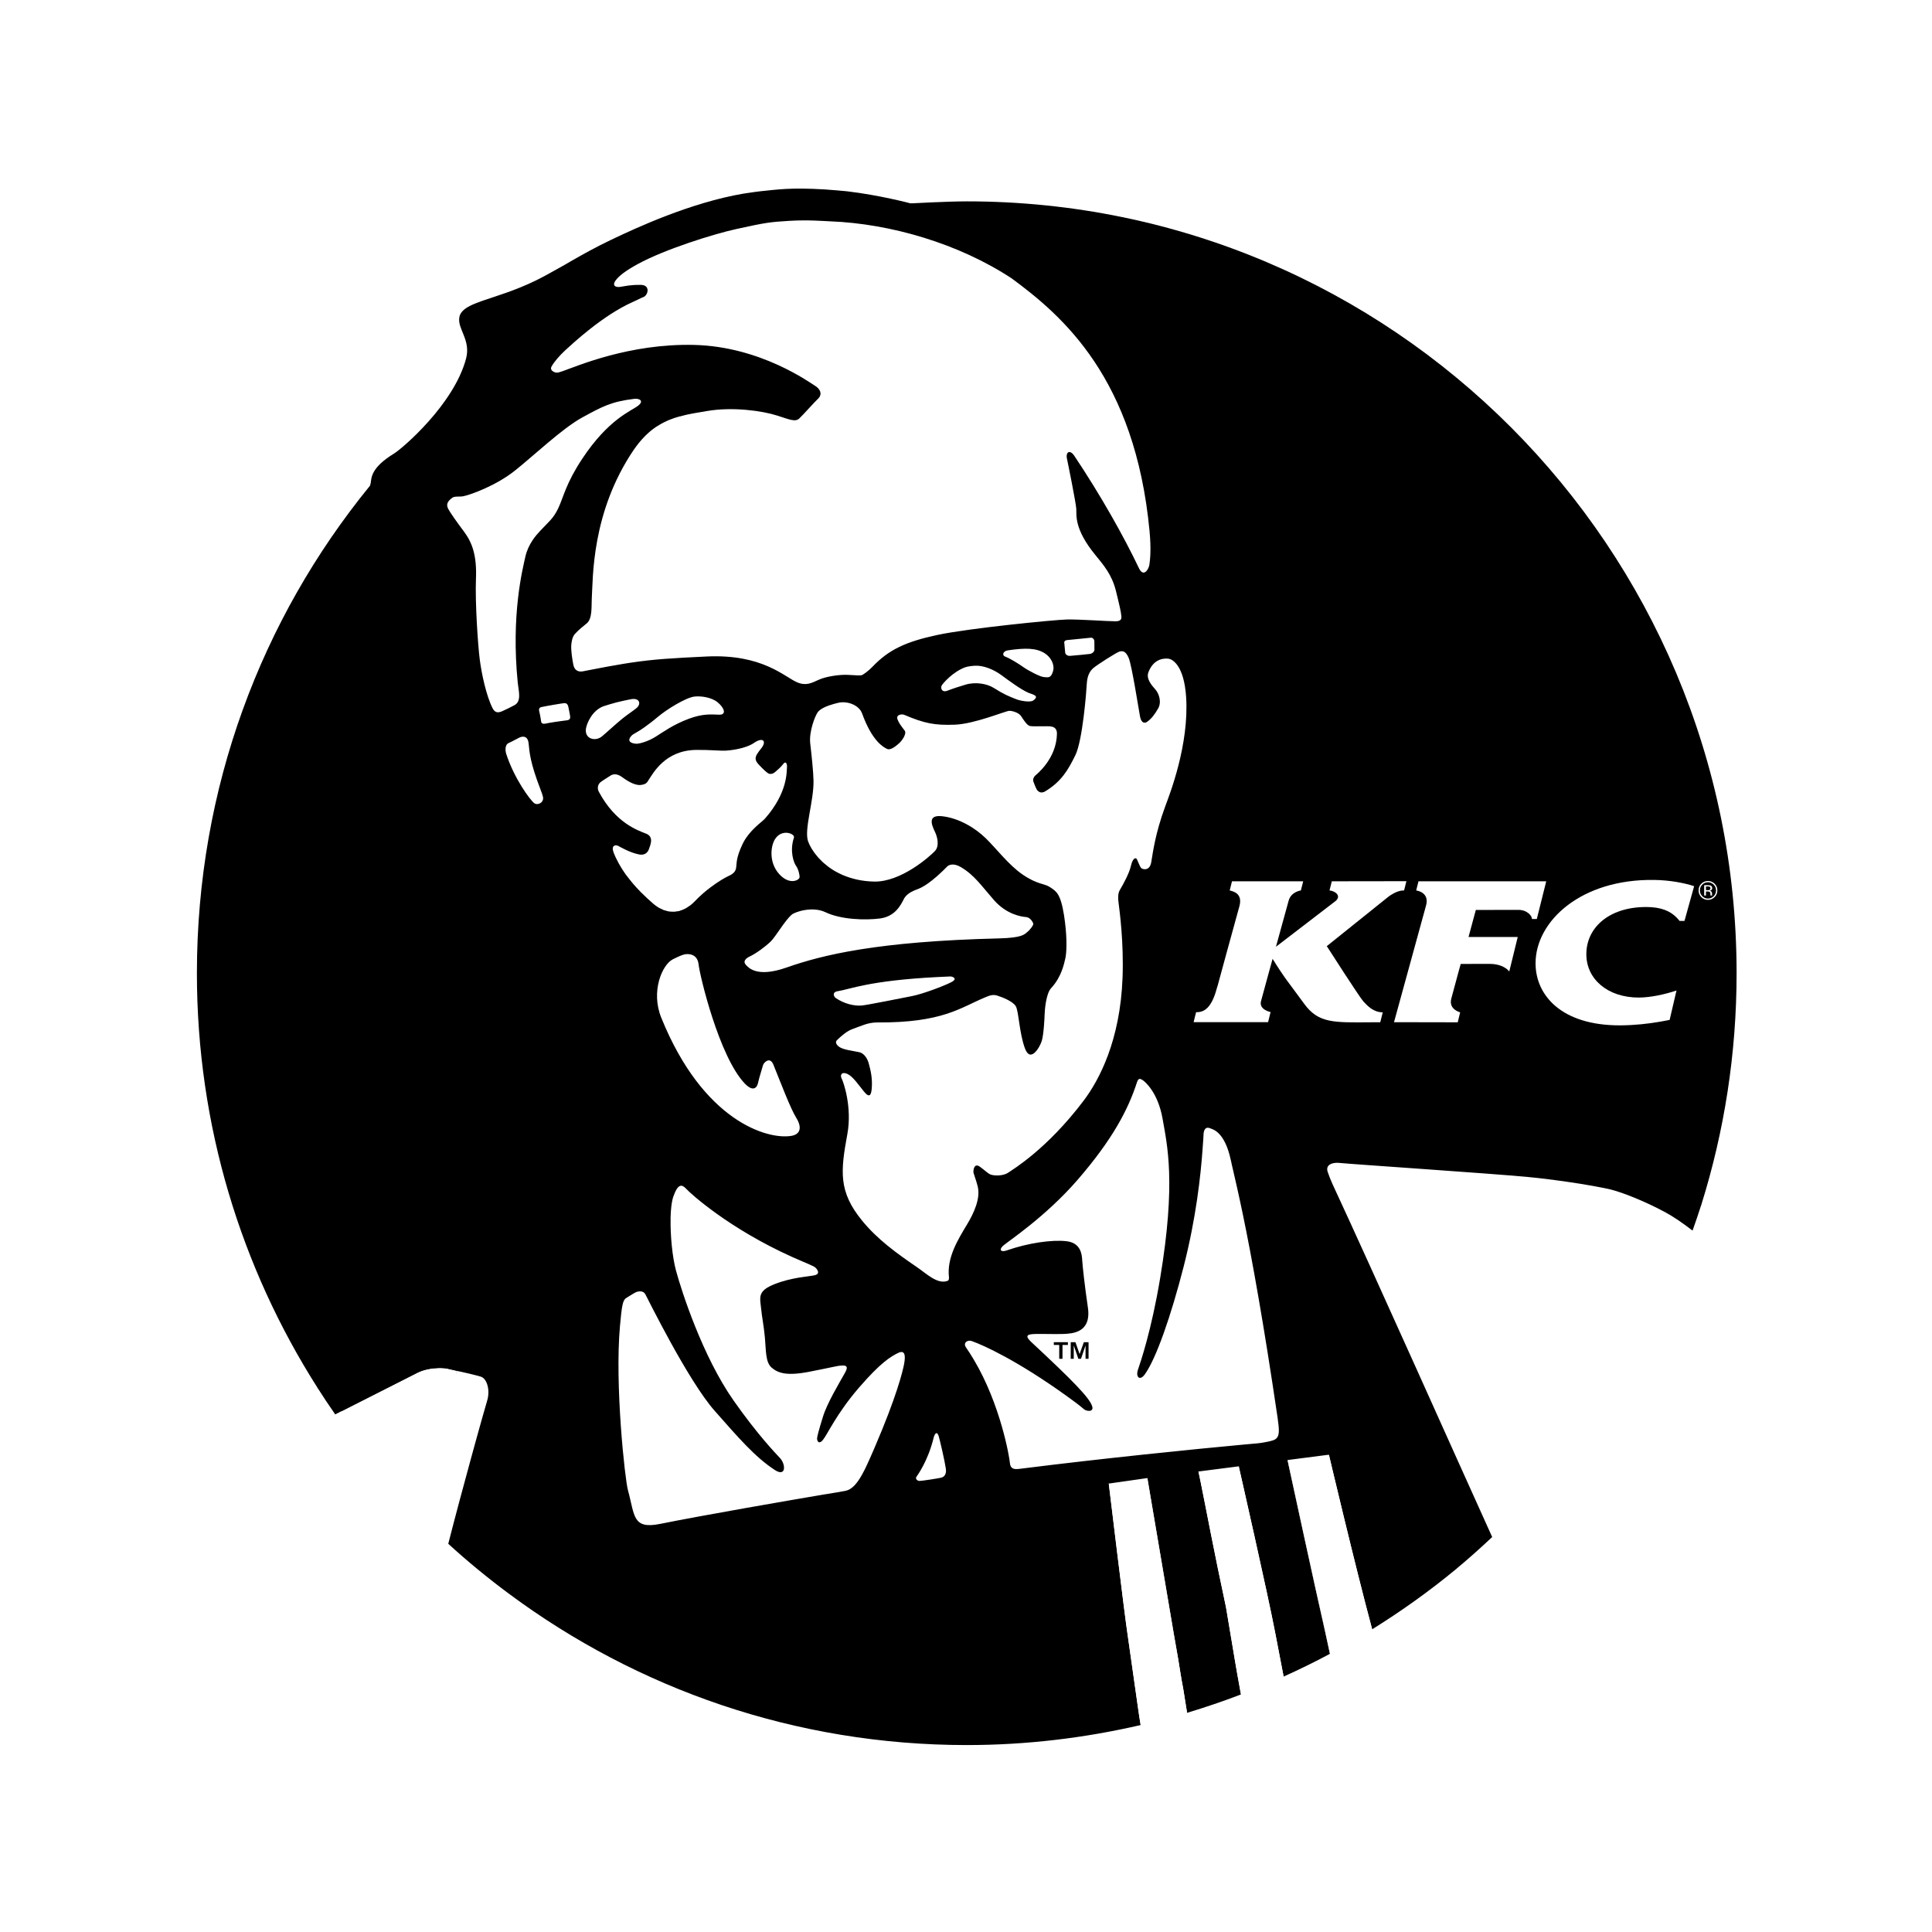 <?xml version="1.0" encoding="UTF-8"?>
<svg xmlns="http://www.w3.org/2000/svg" width="300" height="300" viewBox="0 0 300 300" fill="none">
  <rect width="300" height="300" fill="white"></rect>
  <path fill-rule="evenodd" clip-rule="evenodd" d="M150.12 31.267C147.246 31.267 141.64 31.568 141.411 31.582C142.498 31.872 57.553 75.566 57.553 75.108C57.527 75.256 57.487 75.379 57.41 75.475C40.57 96.128 30.575 122.365 30.575 151.122C30.575 174.823 37.462 196.899 49.305 215.499C49.385 215.456 79.459 244.661 79.09 247.52C98.954 262.252 123.514 270.972 150.116 270.972C159.407 270.972 168.433 269.872 177.12 267.866C176.961 266.921 176.818 265.976 176.689 265.044L175.119 253.995C174.646 250.973 172.177 230.429 172.177 230.429L172.169 230.369L174.796 229.357C174.796 229.357 178.251 229.5 178.165 229.511C178.165 229.511 181.668 250.172 182.277 253.756L182.936 257.55C183.191 259.078 183.405 260.593 183.72 262.163C183.94 263.468 184.136 264.719 184.329 265.966C187.162 265.112 189.954 264.165 192.693 263.115C192.276 260.767 191.823 258.347 191.785 257.989L190.374 249.584C188.509 240.912 187.321 234.48 186.45 230.201C186.325 229.586 186.094 228.494 186.094 228.494L188.792 227.412L192.351 227.69C192.351 227.69 196.891 247.611 198.025 253.634L199.32 260.34C201.755 259.236 204.166 258.069 206.507 256.806L205.759 253.365C205.679 253.032 205.592 252.632 205.49 252.186C203.965 245.457 199.917 226.712 199.917 226.712L203.164 225.433L206.335 225.881H206.351C206.351 225.881 210.425 243.162 213.069 252.997C217.609 250.172 221.96 247.069 226.061 243.678C226.061 243.678 263.916 186.863 264.187 187.051C267.736 175.709 269.658 163.64 269.658 151.121C269.657 84.929 216.137 31.267 150.12 31.267Z" fill="black"></path>
  <path fill-rule="evenodd" clip-rule="evenodd" d="M180.069 90.934C180.069 90.934 165.138 62.706 159.047 58.468C152.964 54.231 142.937 51.586 135.986 52.467C127.185 53.581 107.056 64.261 105.718 64.613C105.728 64.716 98.219 74.004 96.258 83.568C95.822 85.694 88.095 119.58 88.095 119.58L102.789 162.14L155.153 187.188L174.354 166.232C174.354 166.232 176.803 145.498 181.973 129.948C187.143 114.397 185.51 105.94 185.51 105.94L180.069 90.934Z" fill="white"></path>
  <path fill-rule="evenodd" clip-rule="evenodd" d="M115.935 118.359C115.104 118.834 114.49 118.945 114.106 119.15C113.721 119.36 113.115 119.812 113.265 120.62C113.424 121.432 113.646 121.695 113.723 122.321C113.797 122.941 113.499 124.064 112.781 125.339C112.074 126.618 110.943 127.541 110.3 127.915C109.668 128.294 109.281 128.396 108.921 128.586C108.84 128.624 108.766 128.819 108.693 129.212C108.69 129.215 108.69 129.215 108.686 129.219C108.731 129.183 108.782 129.15 108.852 129.123C108.99 129.064 109.274 129.057 109.53 129.009C109.777 128.963 109.959 128.905 110.05 128.893C110.146 128.881 110.719 128.8 110.815 128.779C110.912 128.76 112.648 128.396 113.724 127.899C114.794 127.4 116.673 126.492 117.75 125.187C118.541 124.232 119.494 122.493 119.587 120.766C119.609 120.41 119.605 120.188 119.605 120.188L119.609 120.184C119.621 120.184 119.632 120.18 119.643 120.18C119.465 120.173 119.31 120.114 119.184 120.01C118.895 119.784 118.663 119.617 117.779 118.671C117.211 118.061 117.25 117.613 117.557 117.101C117.55 117.113 117.537 117.124 117.529 117.136C117.267 117.381 116.756 117.885 115.935 118.359Z" fill="white"></path>
  <path fill-rule="evenodd" clip-rule="evenodd" d="M159.836 112.718C159.836 112.718 159.351 112.759 159.185 112.833C159.053 112.888 158.803 112.981 158.632 113.21C158.462 113.444 158.423 113.851 158.78 114.289C159.143 114.725 159.643 115.541 159.601 116.239C159.575 116.546 159.62 117.549 159.295 118.272C158.932 119.091 158.512 119.899 158.224 120.263C158.058 120.477 157.289 121.33 157.176 121.934C157.146 122.061 157.176 122.202 157.236 122.335C157.236 122.335 157.244 122.327 157.244 122.338C157.24 122.342 157.245 122.349 157.24 122.357C157.256 122.309 157.275 122.263 157.312 122.22C157.504 122.004 157.895 121.785 158.576 121.575C159.479 121.289 160.12 120.947 160.619 120.566C160.559 120.636 160.543 120.718 160.505 120.799C160.557 120.674 160.615 120.55 160.727 120.452C160.996 120.22 164.538 117.836 164.629 113.987C164.663 112.542 162.793 112.351 162.014 112.325C161.436 112.3 160.345 112.832 159.884 112.72C159.876 112.717 159.862 112.705 159.846 112.701C159.853 112.701 159.853 112.705 159.853 112.705C159.854 112.714 159.84 112.714 159.836 112.718Z" fill="white"></path>
  <path fill-rule="evenodd" clip-rule="evenodd" d="M122.108 139.291C122.108 139.291 136.19 143.657 142.925 135.813C149.659 127.97 161.292 139.974 162.04 143.52C162.789 147.067 144.557 156.888 139.047 157.093C133.537 157.297 111.7 154.365 111.7 152.114C111.7 149.863 122.108 139.291 122.108 139.291Z" fill="white"></path>
  <path fill-rule="evenodd" clip-rule="evenodd" d="M179.899 83.193C177.659 59.383 166.732 47.449 158.878 41.656C150.624 36.204 130.989 31.401 121.735 31.835C110.817 32.346 85.602 44.287 84.627 45.169C83.697 46.02 66.787 74.369 68.878 79.434C70.97 84.499 73.933 108.418 74.899 110.339C75.192 110.914 80.016 126.498 83.198 125.924C86.406 125.346 89.396 111.133 89.253 110.032C88.845 106.895 83.165 92.758 83.606 90.764C84.053 88.776 99.221 64.966 100.307 64.13C101.072 63.545 127.091 60.301 127.242 60.553C127.239 60.546 127.239 60.538 127.228 60.53L127.225 60.526C129.044 58.937 133.262 54.747 137.031 54.898C140.797 55.053 151.563 56.402 157.646 60.644C163.737 64.881 165.618 69.029 166.135 70.19L166.119 70.195C166.323 70.226 174.796 89.536 177.279 89.605C178.935 89.65 180.171 86.055 179.899 83.193Z" fill="white"></path>
  <path fill-rule="evenodd" clip-rule="evenodd" d="M169.358 99.025C168.454 99.13 165.983 99.356 165.711 99.391C165.226 99.454 165.238 99.729 165.268 99.935C165.293 100.148 165.37 100.963 165.4 101.314C165.43 101.663 165.793 101.867 166.165 101.837C166.54 101.811 168.903 101.596 169.256 101.542C169.6 101.485 169.941 101.193 169.937 100.914C169.929 100.633 169.933 99.891 169.929 99.592C169.921 99.29 169.698 98.986 169.358 99.025Z" fill="white"></path>
  <path fill-rule="evenodd" clip-rule="evenodd" d="M71.04 212.887C71.51 212.989 72.01 213.103 72.493 213.216C71.413 212.965 70.239 212.708 69.565 212.541C69.232 212.457 68.708 212.409 68.101 212.421C67.089 212.443 65.839 212.642 64.83 213.15C63.554 213.786 55.448 217.907 52.051 219.627C55.94 225.214 60.279 230.454 65.037 235.294C65.334 234.065 70.647 228.475 71.395 225.199C72.419 220.709 69.871 214.783 71.04 212.887Z" fill="white"></path>
  <path fill-rule="evenodd" clip-rule="evenodd" d="M206.339 225.885L199.934 226.714C199.934 226.714 204.542 248.045 205.775 253.366L206.519 256.807C208.747 255.604 210.926 254.333 213.067 252.998C210.419 243.163 206.345 225.885 206.345 225.885H206.339Z" fill="white"></path>
  <path fill-rule="evenodd" clip-rule="evenodd" d="M243.459 140.537C240.223 142.987 238.432 146.297 238.441 149.61C238.457 154.519 242.418 159.248 251.595 159.217C253.872 159.202 255.881 158.971 257.708 158.66C258.241 158.573 258.763 158.477 259.259 158.374L260.326 153.804C258.548 154.4 256.3 154.893 254.499 154.901C249.612 154.916 246.335 152.011 246.328 148.201C246.32 146.17 247.152 144.387 248.658 143.082C250.27 141.684 252.646 140.839 255.619 140.839C257.972 140.839 259.348 141.491 260.287 142.423C260.476 142.605 260.65 142.797 260.801 142.997H261.567L263.065 137.604C261.521 137.093 259.233 136.663 256.819 136.636C251.199 136.561 246.632 138.132 243.459 140.537Z" fill="white"></path>
  <path fill-rule="evenodd" clip-rule="evenodd" d="M235.805 141.287C236.465 141.287 237.013 141.527 237.38 141.843C237.694 142.11 237.883 142.429 237.883 142.704H238.636L240.097 136.847H220.264L219.974 137.993L219.906 138.271C219.906 138.271 222.077 138.516 221.412 140.691L216.461 158.725L224.881 158.741H226.358L226.733 157.193C226.733 157.193 224.881 156.745 225.365 155.03C225.388 154.923 226.085 152.359 226.502 150.819C226.688 150.155 226.82 149.677 226.82 149.677L231.352 149.674C232.094 149.674 232.662 149.81 233.101 149.981C234.009 150.329 234.357 150.858 234.357 150.858L235.672 145.499H228.032L228.857 142.438L229.167 141.296L235.805 141.287Z" fill="white"></path>
  <path fill-rule="evenodd" clip-rule="evenodd" d="M211.707 155.506C211.12 154.876 206.024 146.918 206.024 146.918L215.036 139.687L215.334 139.446C215.738 139.108 216.117 138.869 216.45 138.696C217.407 138.202 218.024 138.272 218.024 138.272L218.386 136.831L206.803 136.848L206.515 137.99L206.446 138.272C207.233 138.327 208.332 139.033 207.434 139.873C207.317 139.974 198.125 147.016 198.125 147.016L198.197 146.767L200.108 139.826C200.512 138.439 201.997 138.272 201.997 138.272L202.361 136.844L191.303 136.847L191.019 137.989L190.946 138.272C191.475 138.408 192.985 138.702 192.462 140.692C188.771 154.064 189.193 152.74 188.943 153.469C188.117 156.639 186.878 157.075 186.133 157.156C185.97 157.171 185.83 157.171 185.728 157.177L185.576 157.776L185.342 158.724H195.435H196.908L197.294 157.154C197.294 157.154 195.459 156.79 195.808 155.462C195.986 154.795 196.45 153.103 196.859 151.609C197.255 150.16 197.607 148.889 197.607 148.889C199.613 152.113 200.074 152.512 202.495 155.842C204.723 158.923 207.104 158.779 212.853 158.74C213.321 158.736 213.806 158.732 214.329 158.732L214.711 157.192C213.254 157.201 212.289 156.134 211.707 155.506Z" fill="white"></path>
  <path fill-rule="evenodd" clip-rule="evenodd" d="M266.245 137.225C265.957 136.942 265.617 136.802 265.208 136.802C264.807 136.802 264.467 136.942 264.178 137.225C263.898 137.507 263.754 137.854 263.754 138.258C263.754 138.666 263.898 139.011 264.178 139.299C264.459 139.583 264.807 139.73 265.208 139.73C265.617 139.73 265.957 139.582 266.245 139.299C266.529 139.011 266.672 138.666 266.672 138.258C266.676 137.854 266.529 137.507 266.245 137.225ZM266.102 139.155C265.859 139.403 265.557 139.529 265.209 139.529C264.861 139.529 264.565 139.404 264.324 139.155C264.081 138.911 263.956 138.611 263.956 138.258C263.956 137.913 264.081 137.613 264.324 137.369C264.569 137.121 264.861 136.995 265.209 136.995C265.557 136.995 265.852 137.121 266.102 137.369C266.344 137.613 266.465 137.913 266.465 138.258C266.465 138.61 266.344 138.911 266.102 139.155Z" fill="white"></path>
  <path fill-rule="evenodd" clip-rule="evenodd" d="M265.871 137.912C265.871 137.711 265.784 137.575 265.624 137.505C265.518 137.47 265.382 137.451 265.186 137.451H264.625V139.058H264.902V138.423H265.124C265.278 138.423 265.38 138.442 265.446 138.476C265.541 138.538 265.594 138.66 265.59 138.846V138.97L265.602 139.024V139.043C265.602 139.043 265.602 139.051 265.61 139.059H265.871L265.867 139.036C265.851 139.024 265.851 138.998 265.845 138.954V138.838V138.717C265.845 138.635 265.814 138.546 265.755 138.464C265.702 138.382 265.602 138.327 265.482 138.308C265.58 138.293 265.656 138.271 265.712 138.231C265.814 138.161 265.871 138.057 265.871 137.912ZM265.425 138.194C265.369 138.217 265.281 138.224 265.165 138.224H264.904V137.645H265.143C265.301 137.642 265.418 137.664 265.49 137.704C265.559 137.742 265.596 137.824 265.596 137.942C265.595 138.061 265.538 138.146 265.425 138.194Z" fill="white"></path>
  <path fill-rule="evenodd" clip-rule="evenodd" d="M250 182.33C234.762 177.692 203.47 178.784 203.47 178.784L229.048 239.213C229.048 239.213 231.417 238.022 231.712 238.672C245.589 225.665 256.364 209.401 262.825 191.082C262.315 190.689 265.239 186.968 250 182.33Z" fill="white"></path>
  <path fill-rule="evenodd" clip-rule="evenodd" d="M198.035 253.635C196.893 247.613 192.348 227.691 192.348 227.691C192.348 227.691 198.382 226.101 199.796 222.638C201.211 219.177 198.009 213.844 197.857 211.742C197.204 205.468 194.745 179.771 190.715 174.451C188.368 171.353 177.575 165.24 176.735 165.277C172.857 165.448 165.102 182.38 158.622 183.914C154.303 184.938 151.253 180.725 151.951 181.043C151.939 181.034 151.924 181.027 151.917 181.02C151.917 181.02 151.924 180.535 151.202 178.259C150.479 175.975 148.966 173.578 148.686 173.036C148.414 172.493 147.593 171.31 147.564 171.174C147.542 171.041 147.243 170.279 147.031 168.891C146.629 166.213 146.813 164.419 146.829 164.256C146.837 164.092 146.911 163.607 146.933 163.509C146.951 163.405 146.911 163.231 146.787 163.201C146.658 163.179 146.314 163.094 145.954 163.466C145.203 164.226 145.168 164.37 145.155 164.498C145.128 164.618 145.206 164.848 145.183 165.113C145.102 165.955 144.955 166.599 144.578 167.214C144.204 167.836 143.959 168.049 143.429 167.999C142.889 167.95 142.44 167.521 142.375 166.41C142.305 165.3 142.087 164.92 141.865 164.658C141.644 164.384 141.139 164.259 140.967 164.27C140.797 164.27 140.655 164.422 139.488 164.709C138.33 165.005 136.49 165.104 136.219 165.115C135.942 165.132 134.933 165.234 134.925 165.236C135.137 166.029 130.682 164.811 129.933 165.413C128.402 166.641 127.687 174.613 126.939 178.747C126.939 178.747 126.938 178.754 126.937 178.759L101.837 181.306L93.061 201.768C93.061 201.768 95.715 242.281 95.715 242.895C95.715 243.509 151.225 230.823 151.225 230.823L172.168 230.369C172.168 230.369 172.173 230.384 172.177 230.424C172.324 231.635 174.646 250.971 175.119 253.998L176.688 265.039C176.817 265.977 176.961 266.926 177.119 267.861C179.549 267.299 181.955 266.675 184.327 265.962C184.134 264.717 183.936 263.461 183.718 262.164C183.407 260.59 183.191 259.077 182.938 257.548L182.274 253.754C181.668 250.174 178.158 229.517 178.158 229.517L181.837 227.188L186.095 228.493C186.208 229.017 186.322 229.585 186.451 230.2C187.324 234.485 188.516 240.911 190.375 249.575L191.786 257.988C191.825 258.344 192.279 260.765 192.698 263.116C194.937 262.254 197.143 261.325 199.319 260.339L198.035 253.635Z" fill="white"></path>
  <path fill-rule="evenodd" clip-rule="evenodd" d="M156.428 100.142C151.802 100.824 145.067 104.609 145.373 107.371C145.562 109.084 155.21 109.345 159.557 109.656C163.904 109.968 164.622 105.778 164.388 103.501C164.155 101.224 161.297 99.425 156.428 100.142Z" fill="white"></path>
  <path fill-rule="evenodd" clip-rule="evenodd" d="M187.997 174.503C185.701 174.263 186.768 177.995 186.741 178.374V178.381C187.903 182.774 188.867 187.156 189.613 191.122C189.622 191.513 189.651 191.856 189.699 192.134C190.028 193.863 190.709 199.45 192.019 212.07C192.321 216.272 192.586 220.657 192.761 224.344C192.88 224.336 200.612 224.785 200.612 224.785C200.612 224.785 200.306 213.941 197.908 200.334C195.509 186.728 191.913 174.912 187.997 174.503Z" fill="white"></path>
  <path fill-rule="evenodd" clip-rule="evenodd" d="M167.148 140.332C167.496 138.413 167.098 137.464 166.471 136.342C165.854 135.223 164.663 134.177 163.122 133.162C161.632 132.168 158.265 129.189 157.938 128.907C157.62 128.632 156.048 127.142 155.684 126.846C155.305 126.554 154.571 125.941 152.96 125.122C149.055 123.148 145.916 124.625 145.794 124.693C145.675 124.76 145.095 125.23 144.54 125.759C143.993 126.279 144.404 127.284 144.614 127.65C144.614 127.65 165.335 142.879 165.377 143.235L165.392 143.246C165.392 143.246 166.86 141.9 167.148 140.332Z" fill="white"></path>
  <path fill-rule="evenodd" clip-rule="evenodd" d="M158.575 121.576C157.894 121.786 157.503 122.004 157.312 122.221C157.274 122.264 157.259 122.312 157.244 122.357C157.228 122.393 157.228 122.431 157.228 122.467V122.551C157.235 122.587 157.25 122.617 157.258 122.65C157.276 122.687 157.295 122.727 157.318 122.765C157.334 122.79 157.348 122.817 157.37 122.843C157.4 122.89 157.442 122.935 157.484 122.983C157.502 123.006 157.522 123.024 157.544 123.046C157.597 123.098 157.654 123.154 157.719 123.209C157.734 123.224 157.749 123.239 157.768 123.25C157.841 123.313 157.917 123.372 157.991 123.435C158.006 123.442 158.013 123.45 158.029 123.462C158.12 123.528 158.211 123.588 158.302 123.651C158.305 123.655 158.309 123.655 158.313 123.658C158.415 123.724 158.513 123.787 158.608 123.849C158.71 123.91 158.854 123.942 159.028 123.946C159.194 123.953 159.399 123.931 159.619 123.891C160.346 123.747 161.276 123.38 162.063 123.002C162.063 123.002 162.054 123.002 162.047 123.006C162.001 123.021 160.561 120.637 160.617 120.567C160.119 120.948 159.483 121.289 158.575 121.576Z" fill="white"></path>
  <path fill-rule="evenodd" clip-rule="evenodd" d="M130.752 135.823C130.809 135.846 130.859 135.879 130.918 135.902C130.911 135.895 130.906 135.891 130.902 135.883C130.607 135.576 130.584 135.508 130.481 135.09C130.37 134.656 130.086 134.123 129.967 133.822C129.839 133.518 129.269 132.488 129.05 131.821C128.831 131.153 128.732 130.746 128.688 130.076C128.518 129.571 128.389 128.566 128.467 127.658C128.533 126.854 128.711 125.928 129.219 123.326C129.564 121.617 129.024 119.649 129.005 117.826C128.989 116.421 128.85 112.967 128.889 109.491V109.48C128.649 109.562 97.789 102.924 98.006 102.891C98.006 102.891 98.019 102.887 98.025 102.887C98.269 100.325 98.121 96.879 97.983 94.265C98.782 86.415 99.986 77.329 102.752 71.272C104.89 66.614 104.605 68.148 105.661 65.953C105.72 65.835 105.797 65.697 105.81 65.534C105.821 65.424 105.731 64.808 105.713 64.612V64.605C105.65 64.624 98.129 62.512 88.772 84.045C84.855 93.066 90.067 115.625 90.067 115.625L98.214 118.336L103.52 115.446L116.071 112.863L121.198 115.37C121.198 115.37 119.619 120.184 119.606 120.184L119.602 120.187C119.602 120.187 119.606 120.413 119.58 120.765C119.492 122.495 118.538 124.234 117.743 125.19C116.672 126.491 114.793 127.4 113.724 127.902C112.646 128.395 110.912 128.763 110.81 128.78C110.717 128.802 110.14 128.88 110.046 128.895C109.953 128.903 109.775 128.961 109.528 129.011C109.271 129.055 108.989 129.062 108.849 129.121C108.778 129.147 108.725 129.182 108.682 129.222C108.605 129.285 108.563 129.358 108.543 129.44C108.538 129.448 108.535 129.463 108.535 129.475C108.519 129.552 108.519 129.63 108.531 129.701C108.583 129.957 108.859 130.314 108.892 130.376C109.008 130.598 109.673 131.231 110.763 130.986C112.196 130.664 113.123 130.376 114.08 130.066C115.045 129.751 116.324 129.196 116.519 129.025C116.717 128.86 117.248 128.454 117.333 128.407L117.336 128.403C117.446 128.303 117.551 128.208 117.654 128.118C117.698 128.081 117.743 128.033 117.787 127.999C117.798 127.99 117.805 127.983 117.817 127.974C117.986 130.001 115.561 136.088 115.561 136.088C115.561 136.088 109.91 138.104 110.268 137.837L110.262 137.84C109.802 138.066 109.126 138.311 108.442 137.774C108.442 137.774 107.777 136.995 106.962 135.961C106.474 135.343 105.935 134.638 105.448 133.949C105.103 133.464 104.858 133.068 104.676 132.741C104.325 132.14 104.184 131.755 104.122 131.514C104.115 131.495 104.107 131.474 104.107 131.459C103.955 131.059 103.828 130.411 103.828 130.411C102.809 130.284 101.736 130.051 100.746 129.688C100.753 129.692 100.753 129.701 100.761 129.709C100.844 129.782 93.763 131.331 93.763 131.331L101.09 161.256C101.09 161.256 114.763 182.809 123.334 178.649C124.612 178.028 126.836 173.66 125.92 172.169C124.978 170.641 110.477 146.524 110.477 146.524C110.477 146.524 130.556 135.736 130.752 135.823Z" fill="white"></path>
  <path fill-rule="evenodd" clip-rule="evenodd" d="M158.545 217.162C161.223 218.945 162.155 219.362 165.083 220.59C166.014 221.03 168.472 220.529 169.524 218.951C169.505 218.959 169.486 218.981 169.471 218.994C169.463 218.997 169.463 218.997 169.456 218.997C169.387 219.039 154.876 207.622 152.984 206.947C152.311 206.708 148.605 208.071 149.081 208.758C149.508 209.376 151.3 211.248 151.342 211.32C153.872 213.292 157.054 215.924 158.545 217.162Z" fill="white"></path>
  <path fill-rule="evenodd" clip-rule="evenodd" d="M127.688 196.106L103.419 182.175C103.419 182.175 104.127 189.077 104.123 189.185C104.127 189.189 104.127 189.189 104.13 189.194C105.901 190.782 108.674 192.684 109.112 192.983C109.274 193.09 110.402 193.837 110.643 194.107C110.941 194.432 113.935 196.567 114.163 196.727C114.382 196.876 117.616 198.665 119.575 199.711C119.645 199.672 118.212 200.849 118.234 200.812C117.545 200.857 117.045 201.175 116.285 201.418C112.883 203.334 114.902 207.32 115.223 210.097C115.874 212.437 116.696 216.5 119.722 216.879C122.025 217.156 127.299 215.711 130.087 215.138C130.482 214.437 134.523 214.186 134.474 214.243C135.187 214.029 136.144 213.692 136.434 213.746C136.608 213.776 135.802 214.634 135.335 215.51C134.865 216.393 131.964 224.981 129.263 229.555C128.357 231.429 128.786 230.655 128.234 232.017V232.021L133.708 233.277L142.551 210.769L127.688 196.106Z" fill="white"></path>
  <path fill-rule="evenodd" clip-rule="evenodd" d="M100.158 213.603C101.1 215.356 103.814 219.031 103.947 219.24C104.079 219.445 104.664 220.076 105.353 220.848C106.043 221.618 106.635 222.29 106.802 222.487C106.968 222.677 108.262 224.023 108.596 224.332C108.929 224.639 109.315 225.265 109.595 225.526C110.553 226.388 114.079 229.46 114.419 229.714C114.759 229.974 116.441 231.104 116.744 231.146C119.772 231.531 121.259 229.868 121.566 229.375C121.876 228.894 121.935 228.686 121.744 227.964C121.74 228.016 110.052 219.211 102.297 202.279C101.997 201.623 99.307 198.358 96.838 200.335C94.81 201.959 96.276 205.85 96.276 205.85V205.872C97.046 207.466 99.352 212.109 100.158 213.603Z" fill="white"></path>
  <path fill-rule="evenodd" clip-rule="evenodd" d="M77.21 215.272C77.993 212.339 71.507 212.993 71.039 212.886C69.017 216.168 66.871 227.312 65.778 232.531C65.588 233.119 65.334 234.063 65.034 235.284C66.523 236.802 68.045 238.285 69.609 239.719C70.738 235.315 77.003 216.052 77.21 215.272Z" fill="white"></path>
  <path fill-rule="evenodd" clip-rule="evenodd" d="M250.862 181.029C247.245 180.226 238.68 178.502 227.135 177.439C215.595 176.386 206.149 175.482 204.851 175.341C203.663 175.223 203.233 174.131 202.154 173.587C198.242 171.62 190.849 169.795 186.216 168.16C185.07 167.762 184.317 166.745 182.735 164.811C181.773 163.632 181.122 163.1 180.3 162.352C179.807 161.9 178.733 160.99 178.446 160.77C178.166 160.543 177.969 159.89 178.211 158.623C178.454 157.351 179.211 152.392 179.149 146.617C179.133 145.066 179.814 144.074 180.538 143.711C180.927 143.514 183.462 142.383 183.291 139.886C183.113 137.357 182.334 133.831 184.362 128.867C186.326 124.057 188.777 115.473 189.074 109.81C189.388 103.795 187.881 99.914 185.514 97.813C184.59 97.001 183.5 95.775 184.39 93.156C185.34 90.338 187.064 82.642 185.37 77.551C184.99 76.421 184.56 76.413 184.301 76.276C184.042 76.144 182.811 75.199 182.349 73.122C181.728 70.384 179.731 60.65 172.202 50.756C168.214 45.503 163.954 42.379 162.253 41.12C161.087 40.36 159.041 38.93 156.593 37.625C153.09 35.768 150.309 34.351 144.717 32.536C144.188 32.369 142.99 32.002 141.408 31.579H141.39C141.39 31.579 136.625 30.3 131.473 29.697C130.593 29.615 129.389 29.504 128.022 29.411C122.718 29.1 120.781 29.426 118.023 29.704C117.728 29.733 117.428 29.778 117.131 29.818C116.581 29.892 116.012 29.977 115.417 30.07C107.221 31.477 98.883 35.331 94.828 37.27C92.538 38.361 90.513 39.495 88.65 40.559C88.598 40.592 88.532 40.629 88.498 40.65C88.018 40.944 87.266 41.363 86.533 41.767C85.387 42.415 84.291 43.022 83.23 43.542C79.948 45.143 77.06 45.962 74.949 46.697C74.566 46.841 74.245 46.962 73.996 47.048C72.474 47.642 71.504 48.256 71.327 49.268C71.002 51.085 73.135 52.771 72.373 55.669C70.498 62.796 62.474 69.637 61.188 70.426C57.461 72.706 57.694 74.293 57.55 75.105C57.55 75.86 57.705 76.698 58.133 77.603C59.375 80.241 61.672 82.502 62.796 84.886C63.923 87.272 64.566 91.453 63.722 96.341C62.918 101.068 62.665 102.116 62.247 102.983C61.83 103.853 60.99 105.543 62.149 107.553C63.312 109.569 65.763 111.625 67.301 112.808C68.119 113.442 68.543 114.016 67.936 115.158C66.937 117.027 67.193 121.433 68.139 123.898C69.567 127.659 71.245 131.243 72.802 133.547C74.36 135.85 77.14 139.768 78.775 141.186C80.404 142.613 80.628 145.085 80.596 146.62C80.562 148.146 80.348 152.474 84.784 155.183C86.97 156.53 87.166 156.191 87.967 156.851C88.769 157.5 89.146 157.838 89.7 159.59C90.255 161.336 92.776 167.457 96.248 171.766C97.261 173.018 97.824 173.905 97.945 174.11C98.067 174.315 98.255 174.542 97.816 175.574C97.38 176.606 95.627 182.481 94.229 188.554C93.973 189.668 93.598 191.132 92.204 191.819C90.808 192.494 87.691 194.221 86.556 194.849C85.414 195.479 84.851 195.821 83.537 197.458C82.953 198.187 82.527 198.614 82.158 199.059C81.946 199.316 81.852 199.48 80.742 200.06C79.78 200.561 65.509 205.596 50.376 214.877C50.002 215.104 49.651 215.305 49.304 215.499C50.195 216.894 51.105 218.277 52.051 219.626C55.448 217.904 63.553 213.785 64.828 213.148C65.834 212.64 67.085 212.443 68.096 212.418C68.705 212.407 69.228 212.457 69.56 212.539C70.239 212.706 71.408 212.965 72.494 213.214C72.594 213.236 72.695 213.26 72.798 213.283C72.865 213.298 72.931 213.313 73.001 213.332C73.449 213.443 73.864 213.542 74.198 213.632C74.217 213.639 74.233 213.639 74.251 213.648C74.414 213.694 74.562 213.734 74.675 213.769C75.639 214.087 76.152 215.9 75.63 217.55C75.538 217.861 75.238 218.908 74.798 220.456C74.579 221.233 74.328 222.128 74.054 223.122C73.778 224.117 73.477 225.21 73.159 226.371C72.043 230.436 70.733 235.315 69.606 239.719C72.626 242.479 75.795 245.078 79.088 247.52C79.457 244.661 79.845 241.683 80.145 239.517C80.932 233.867 85.434 212.935 86.705 208.175C87.63 204.712 88.111 203.134 89.327 202.589C89.692 202.43 90.106 202.187 90.346 202.069C90.586 201.958 91.112 201.83 90.949 202.747C90.763 203.836 89.826 208.278 88.447 222.691C87.49 232.69 87.467 241.546 87.811 246.872C87.96 249.14 87.998 252.346 91.46 250.956C95.504 249.337 109.29 244.38 116.655 242.105C128.514 238.437 150.74 233.539 172.163 230.369L178.154 229.515C178.154 229.515 181.66 250.175 182.265 253.755L182.93 257.546L182.271 253.755C181.662 250.175 178.159 229.515 178.159 229.515C178.998 229.4 179.843 229.292 180.675 229.185C182.594 228.942 184.394 228.715 186.089 228.494L192.346 227.691C195.274 227.315 197.786 226.993 199.915 226.714C199.915 226.714 203.959 245.458 205.48 252.191C205.586 252.634 205.677 253.034 205.753 253.367L206.501 256.808H206.513L205.768 253.367C204.534 248.042 199.927 226.714 199.927 226.714L206.333 225.887C208.228 225.645 210.642 225.341 211.361 225.307C212.866 225.244 213.523 224.39 212.374 224.044C211.545 223.801 209.628 223.608 208.658 223.585C208.288 223.58 207.615 223.572 207.212 223.566C205.73 223.54 205.306 223.247 204.98 221.055C204.057 214.629 200.487 198.7 197.922 190.302C195.441 182.2 194.828 179.867 194.23 178.083C193.708 176.547 194.72 176.453 195.207 176.475C197.015 176.562 199.519 177.503 200.238 179.054C201.827 182.509 212.7 211.062 217.065 221.707C219.82 228.413 223.028 236.485 226.058 243.676C227.999 242.076 229.872 240.391 231.706 238.67C226.066 226.236 213.509 198.07 206.889 183.816C206.651 183.302 206.329 182.472 206.167 181.984C206.11 181.821 206.087 181.676 206.087 181.548C206.095 180.638 207.294 180.511 207.887 180.57C210.225 180.804 231.456 182.208 237.253 182.763C241.078 183.126 244.895 183.711 247.444 184.167C248.035 184.276 248.555 184.375 248.994 184.462C249.539 184.571 249.948 184.658 250.212 184.731C252.104 185.225 255.44 186.548 258.529 188.209C259.807 188.892 261.26 189.886 262.819 191.085C263.288 189.749 263.756 188.41 264.181 187.057C263.069 186.283 261.82 185.493 260.593 184.833C257.066 182.948 254.089 181.749 250.862 181.029ZM77.98 110.436C77.403 110.685 76.881 110.751 76.482 109.962C75.513 108.043 74.778 104.625 74.497 102.404C74.208 100.185 73.766 93.562 73.905 89.944C74.06 86.323 73.354 84.3 72.064 82.568C70.77 80.839 69.938 79.638 69.62 79.055C69.221 78.328 69.488 77.832 70.251 77.277C70.622 77.016 71.379 77.173 71.964 77.051C73.122 76.817 76.987 75.412 79.867 73.147C82.74 70.883 87.32 66.502 90.428 64.816C93.526 63.13 94.901 62.362 98.527 61.926C99.171 61.85 100.136 62.195 99.047 63.026C97.958 63.856 94.469 65.096 90.399 71.253C87.9 75.019 87.493 77.195 86.702 78.885C85.907 80.574 85.147 81.052 83.889 82.42C83.277 83.072 82.029 84.443 81.58 86.431C81.143 88.421 79.336 95.43 80.398 106.032C80.522 107.266 81.029 108.908 79.875 109.506C79.162 109.877 78.551 110.191 77.98 110.436ZM82.963 124.72C82.348 124.282 79.835 120.872 78.612 117.082C78.477 116.681 78.33 115.663 78.992 115.373C79.535 115.139 80.255 114.72 80.63 114.542C81.01 114.35 81.956 114.102 82.087 115.469C82.219 116.84 82.338 118.456 83.896 122.5C84.179 123.223 84.237 123.448 84.31 123.738C84.512 124.578 83.531 125.126 82.963 124.72ZM88.081 111.841C87.914 111.87 86.19 112.078 85.26 112.253C84.683 112.359 84.089 112.575 84.023 112.018C83.945 111.384 83.76 110.548 83.705 110.322C83.656 110.087 83.768 109.864 84.047 109.798C84.732 109.639 87.379 109.193 87.634 109.18C87.89 109.177 88.149 109.264 88.26 109.795C88.36 110.328 88.487 110.895 88.518 111.126C88.549 111.363 88.615 111.759 88.081 111.841ZM89.021 103.183C88.862 102.376 88.639 100.992 88.711 100.131C88.736 99.788 88.839 98.931 89.25 98.468C89.83 97.808 90.602 97.209 91.102 96.803C92.012 96.055 91.823 94.121 91.889 93.011C92.09 89.788 91.804 79.607 98.394 69.866C98.647 69.496 98.906 69.155 99.161 68.833C99.238 68.736 99.316 68.647 99.394 68.552C99.583 68.328 99.772 68.113 99.967 67.914C100.048 67.825 100.129 67.74 100.215 67.658C100.447 67.428 100.684 67.209 100.92 67.01C100.954 66.983 100.985 66.953 101.016 66.925C101.283 66.709 101.551 66.513 101.817 66.327C101.914 66.264 102.01 66.202 102.106 66.146C102.29 66.024 102.475 65.916 102.66 65.81C102.766 65.753 102.87 65.694 102.978 65.639C103.18 65.535 103.389 65.438 103.594 65.345C103.673 65.312 103.749 65.275 103.827 65.239C104.094 65.127 104.368 65.027 104.64 64.933C104.757 64.893 104.869 64.86 104.985 64.824C105.167 64.766 105.349 64.712 105.531 64.661C105.594 64.645 105.651 64.623 105.714 64.608V64.615C107.055 64.257 108.43 64.055 109.82 63.819C113.742 63.151 118.314 63.775 120.666 64.526C122.536 65.119 123.482 65.574 124.108 64.983C124.736 64.393 126.373 62.532 127.068 61.872C127.163 61.779 127.238 61.677 127.29 61.576C127.311 61.542 127.322 61.507 127.338 61.472C127.363 61.406 127.385 61.336 127.396 61.266C127.4 61.228 127.408 61.188 127.408 61.146C127.408 61.08 127.4 61.014 127.389 60.943C127.382 60.909 127.382 60.87 127.365 60.835C127.34 60.739 127.297 60.645 127.239 60.556C127.087 60.302 126.844 60.075 126.544 59.894C125.781 59.445 118.126 53.812 107.806 53.56C97.722 53.307 89.537 56.885 87.367 57.634C86.927 57.782 86.702 57.859 86.444 57.863C86.189 57.87 85.309 57.569 85.634 56.931C85.992 56.25 86.887 55.202 87.816 54.352C88.792 53.471 93.563 48.968 98.276 46.882C99.148 46.499 99.36 46.34 99.918 46.122C100.632 45.851 101.054 44.239 99.478 44.235C97.862 44.223 97.219 44.405 96.366 44.538C95.511 44.681 95.042 44.298 95.581 43.563C96.114 42.832 97.168 42.02 99.07 40.984C103.2 38.728 110.754 36.349 114.326 35.566C118.983 34.544 119.552 34.478 122.642 34.288C125.533 34.121 127.845 34.325 128.939 34.37C138.198 34.722 148.862 37.795 157.118 43.245C164.967 49.036 176.265 58.683 178.504 82.498C178.772 85.356 178.584 86.975 178.474 87.691C178.376 88.406 177.566 89.721 176.855 88.228C174.513 83.306 170.892 76.866 166.807 70.761C166.564 70.398 166.318 70.224 166.118 70.198C166.034 70.181 165.962 70.195 165.891 70.225C165.873 70.236 165.86 70.255 165.842 70.268C165.802 70.298 165.761 70.336 165.731 70.388C165.715 70.424 165.696 70.461 165.685 70.5C165.666 70.551 165.655 70.609 165.647 70.667C165.639 70.718 165.631 70.766 165.631 70.819C165.631 70.94 165.639 71.073 165.674 71.219C165.776 71.651 167.077 78.109 167.125 79.008C167.181 79.906 166.743 82.107 170.079 86.17C171.442 87.837 172.651 89.261 173.273 91.721C173.885 94.171 174.093 95.22 174.097 95.48C174.106 95.736 174.4 96.466 173.22 96.474C172.047 96.477 167.567 96.151 165.651 96.195C163.732 96.24 150.492 97.543 145.567 98.592C140.64 99.643 137.989 100.887 135.46 103.552C134.851 104.192 133.999 104.79 133.806 104.845C133.623 104.896 132.98 104.882 131.725 104.797C130.474 104.715 128.305 105.023 127.167 105.539C126.02 106.053 125.203 106.531 123.823 105.967C121.85 105.166 118.465 101.512 109.678 101.943C104.388 102.202 101.678 102.347 98.007 102.891C97.793 102.926 97.572 102.957 97.352 102.992C97.212 103.015 97.068 103.037 96.925 103.061C96.847 103.073 96.767 103.084 96.685 103.099C95.19 103.344 93.502 103.659 91.418 104.066C91.129 104.121 90.845 104.18 90.546 104.237C89.734 104.4 89.172 104.035 89.021 103.183ZM169.94 100.911C169.94 101.192 169.599 101.483 169.251 101.542C168.906 101.596 166.542 101.813 166.164 101.841C165.794 101.867 165.43 101.663 165.399 101.312C165.369 100.967 165.292 100.148 165.271 99.933C165.233 99.732 165.225 99.451 165.706 99.389C165.986 99.355 168.451 99.133 169.361 99.025C169.701 98.985 169.924 99.292 169.932 99.591C169.932 99.891 169.932 100.633 169.94 100.911ZM158.882 103.572C158.15 103.056 156.865 102.245 156.086 101.96C155.549 101.767 155.736 101.093 156.502 100.985C159.166 100.596 160.874 100.596 162.199 101.425C163.168 102.027 163.811 103.195 163.515 104.224C163.167 105.406 162.705 105.15 162.127 105.14C161.548 105.13 159.604 104.09 158.882 103.572ZM160.421 108.782C159.953 109.099 158.42 108.817 157.864 108.598C156.722 108.149 155.911 107.838 154.322 106.827C153.285 106.167 151.482 105.841 149.904 106.319C148.864 106.634 148.028 106.898 147.112 107.252C146.194 107.605 146.007 106.767 146.247 106.408C146.483 106.05 147.936 104.346 149.862 103.62C150.267 103.465 151.091 103.38 151.496 103.372C152.738 103.336 154.277 103.943 155.442 104.796C156.618 105.655 158.484 107.056 159.71 107.582C160.285 107.83 161.533 108.012 160.421 108.782ZM122.124 150.24C117.478 151.871 116.175 150.233 115.761 149.746C115.349 149.261 115.857 148.787 116.349 148.557C117.455 148.041 118.934 146.919 119.681 146.188C120.432 145.458 121.891 142.916 122.944 142.023C123.443 141.597 126.142 140.677 128.172 141.648C130.586 142.801 134.345 142.92 136.652 142.619C138.958 142.308 139.838 140.618 140.338 139.62C140.837 138.614 142.06 138.245 142.704 137.98C144.474 137.254 146.818 134.818 147.058 134.57C147.298 134.314 148.029 133.954 149.19 134.637C151.305 135.882 152.38 137.531 154.343 139.767C156.306 142.005 158.629 142.354 159.31 142.397C159.992 142.441 160.416 143.232 160.447 143.45C160.484 143.668 159.917 144.425 159.493 144.743C159.068 145.061 158.834 145.625 155.074 145.715C136.211 146.181 127.722 148.276 122.124 150.24ZM147.709 152.516C146.59 153.096 143.261 154.354 141.604 154.674C139.941 154.994 134.665 156.066 133.775 156.139C132.666 156.224 131.113 155.891 129.764 154.966C129.493 154.779 129.125 154.052 130.109 153.907C131.934 153.635 134.881 152.261 145.601 151.714C146.753 151.654 147.294 151.63 147.57 151.624C147.846 151.618 148.837 151.936 147.709 152.516ZM122.874 176.378C119.13 176.997 109.163 174.065 102.683 158.032C101.013 153.907 102.845 149.804 104.452 148.974C105.406 148.488 105.922 148.291 106.247 148.209C106.599 148.12 108.296 147.898 108.488 149.812C108.641 151.36 111.638 164.067 115.667 168.269C116.66 169.311 117.446 169.247 117.702 168.171C117.922 167.184 118.357 165.887 118.483 165.393C118.572 165.036 119.545 163.959 120.096 165.332C121.281 168.247 122.711 172.062 123.651 173.591C124.57 175.082 124.274 176.146 122.874 176.378ZM123.612 134.455C123.964 134.944 124.182 135.834 124.155 136.227C124.119 136.68 122.573 137.503 120.966 135.694C119.358 133.881 119.672 131.376 120.337 130.312C121.398 128.615 123.483 129.46 123.282 130.066C122.585 132.163 123.255 133.962 123.612 134.455ZM111.665 110.976C110.463 110.937 109.169 110.788 106.974 111.604C104.517 112.514 102.937 113.701 101.794 114.404C100.62 115.139 99.376 115.454 98.96 115.484C98.546 115.52 97.038 115.321 98.077 114.226C98.353 113.926 99.015 113.701 100.02 112.966C100.738 112.436 101.27 112.058 102.087 111.368C103.544 110.124 106.512 108.326 107.806 108.166C108.755 108.052 110.434 108.232 111.432 109.052C112.471 109.907 112.87 111.014 111.665 110.976ZM90.99 113.112C91.117 112.323 91.977 110.243 93.79 109.639C94.034 109.566 94.938 109.271 95.693 109.076C96.584 108.851 97.541 108.653 98.029 108.565C99.341 108.336 99.618 109.337 98.792 109.989C98.251 110.421 97.386 110.984 96.622 111.604C95.46 112.557 94.344 113.616 93.482 114.336C92.431 115.213 90.729 114.732 90.99 113.112ZM97.149 135.768C97.145 135.765 97.142 135.76 97.142 135.76C97.135 135.749 97.13 135.742 97.123 135.732C96.798 135.274 96.495 134.793 96.212 134.304C96.152 134.196 96.092 134.085 96.03 133.977C95.748 133.452 95.483 132.92 95.275 132.361C94.869 131.279 95.549 131.119 96.003 131.355C96.456 131.598 97.782 132.373 99.198 132.672C100.064 132.851 100.577 132.435 100.78 131.81C100.811 131.716 100.85 131.601 100.892 131.476C100.917 131.421 100.936 131.362 100.954 131.302C100.966 131.266 100.976 131.228 100.99 131.188C101.008 131.12 101.025 131.054 101.039 130.983C101.051 130.947 101.056 130.909 101.062 130.873C101.079 130.801 101.087 130.731 101.095 130.657C101.098 130.621 101.098 130.587 101.102 130.547C101.102 130.475 101.095 130.404 101.087 130.331C101.082 130.299 101.078 130.265 101.07 130.234C101.053 130.157 101.023 130.083 100.989 130.009C100.974 129.986 100.967 129.962 100.956 129.943C100.906 129.858 100.839 129.779 100.759 129.706C100.654 129.613 100.522 129.527 100.353 129.461C99.119 128.964 95.622 127.857 92.996 122.96C92.615 122.267 92.975 121.678 93.231 121.471C93.487 121.266 94.402 120.682 94.839 120.411C95.282 120.139 95.881 120.17 96.505 120.603C97.105 121.033 98.409 121.985 99.455 121.893C100.426 121.798 100.523 121.398 100.696 121.145C101.381 120.143 103.237 116.505 108.1 116.446C110.106 116.419 111.985 116.605 112.658 116.564C113.323 116.52 115.696 116.306 117.094 115.352C118.47 114.404 119.057 115.086 118.262 116.124C118.144 116.28 118.037 116.416 117.936 116.553C117.897 116.602 117.867 116.645 117.831 116.691C117.723 116.835 117.63 116.972 117.549 117.103C117.246 117.617 117.208 118.062 117.773 118.673C118.66 119.619 118.891 119.788 119.18 120.012C119.308 120.114 119.461 120.175 119.64 120.179C119.714 120.179 119.795 120.163 119.877 120.141C119.911 120.13 119.945 120.13 119.985 120.115C120.107 120.06 120.237 119.986 120.38 119.864C120.887 119.415 121.227 119.147 121.669 118.574C121.998 118.151 122.277 118.578 122.195 119.24C122.131 119.756 122.362 123.065 118.764 127.135C118.647 127.271 118.373 127.497 118.033 127.787C117.951 127.853 117.874 127.92 117.785 127.997C117.741 128.035 117.696 128.079 117.652 128.117C117.54 128.215 117.428 128.32 117.312 128.428C117.22 128.513 117.126 128.615 117.032 128.709C116.936 128.805 116.842 128.894 116.745 128.998C116.687 129.061 116.628 129.135 116.567 129.205C116.447 129.342 116.323 129.48 116.202 129.632C116.165 129.683 116.129 129.736 116.095 129.784C115.958 129.963 115.826 130.143 115.707 130.332C115.554 130.576 115.412 130.833 115.288 131.099C114.287 133.24 114.417 133.947 114.309 134.728C114.211 135.501 113.611 135.809 112.937 136.121C112.531 136.309 111.453 136.933 110.259 137.839L110.265 137.834C109.908 138.103 109.544 138.402 109.183 138.712C109.114 138.775 109.047 138.833 108.982 138.896C108.621 139.214 108.265 139.552 107.936 139.904C107.718 140.134 107.494 140.337 107.269 140.519C107.191 140.58 107.119 140.627 107.042 140.682C106.884 140.797 106.72 140.905 106.558 141C106.474 141.05 106.382 141.097 106.298 141.135C106.135 141.217 105.972 141.283 105.805 141.342C105.717 141.372 105.631 141.409 105.543 141.431C105.499 141.442 105.458 141.461 105.418 141.474C105.314 141.497 105.21 141.5 105.106 141.516C104.977 141.539 104.849 141.563 104.718 141.571C104.574 141.578 104.427 141.571 104.279 141.563C104.153 141.549 104.024 141.549 103.9 141.535C103.749 141.512 103.598 141.464 103.45 141.423C103.324 141.39 103.198 141.364 103.07 141.319C102.928 141.264 102.788 141.185 102.645 141.116C102.509 141.049 102.378 140.996 102.246 140.914C102.234 140.905 102.22 140.901 102.208 140.894C101.968 140.742 101.723 140.564 101.478 140.363C100.847 139.818 100.156 139.185 99.472 138.494C99.454 138.474 99.436 138.455 99.418 138.439C99.399 138.42 99.38 138.398 99.363 138.376C99.011 138.019 98.66 137.639 98.318 137.242C98.288 137.205 97.49 136.242 97.149 135.768ZM140.387 211.813C140.166 212.965 139.228 216.849 135.785 224.841C135.552 225.379 135.326 225.899 135.105 226.401C135.052 226.519 134.998 226.631 134.946 226.75C134.861 226.942 134.772 227.137 134.688 227.318C134.68 227.333 134.676 227.348 134.669 227.363C134.545 227.642 134.418 227.902 134.289 228.161C134.289 228.161 134.282 228.169 134.282 228.178C134.265 228.208 134.247 228.242 134.227 228.275C134.181 228.366 134.134 228.454 134.089 228.54C134.027 228.656 133.968 228.779 133.902 228.891C133.902 228.902 133.898 228.906 133.895 228.912C133.879 228.935 133.865 228.958 133.849 228.988C133.79 229.09 133.705 229.239 133.701 229.246C133.693 229.261 133.682 229.275 133.674 229.292C133.674 229.292 133.674 229.292 133.674 229.3C133.63 229.364 133.592 229.428 133.554 229.489C133.542 229.51 133.531 229.535 133.519 229.553C133.512 229.561 133.506 229.571 133.495 229.582C133.442 229.669 133.387 229.75 133.333 229.84C133.321 229.852 133.31 229.862 133.303 229.874C133.241 229.965 133.178 230.054 133.117 230.14C133.117 230.14 133.104 230.156 133.093 230.162C133.041 230.235 132.985 230.307 132.931 230.374C132.914 230.391 132.905 230.405 132.893 230.413C132.831 230.496 132.765 230.562 132.707 230.634C132.698 230.634 132.69 230.645 132.683 230.655C132.649 230.69 132.609 230.724 132.575 230.762H132.571C132.554 230.785 132.531 230.803 132.509 230.822C132.497 230.834 132.479 230.844 132.467 230.861C132.401 230.92 132.338 230.979 132.272 231.024C132.265 231.031 132.26 231.035 132.25 231.04C132.191 231.089 132.129 231.129 132.067 231.168C132.05 231.179 132.036 231.19 132.02 231.198C132.008 231.205 131.997 231.209 131.989 231.214C131.976 231.226 131.965 231.232 131.954 231.232C131.908 231.262 131.86 231.289 131.813 231.317C131.813 231.317 131.806 231.317 131.798 231.32C131.737 231.353 131.671 231.376 131.601 231.4C131.585 231.408 131.568 231.416 131.549 231.422C131.476 231.444 131.406 231.465 131.328 231.483C130.613 231.637 129.848 231.748 129.401 231.825C129.335 231.831 128.877 231.908 128.839 231.922C128.652 231.949 128.451 231.979 128.234 232.017V232.013C123.066 232.885 109.008 235.312 102.487 236.633C98.162 237.499 98.587 235.315 97.501 231.372C97.045 229.715 95.438 215.051 96.273 205.848C96.553 202.792 96.687 201.896 97.234 201.559C97.78 201.221 98.617 200.675 98.869 200.603C99.114 200.538 99.859 200.341 100.207 200.97C100.547 201.592 106.86 214.435 110.987 219.086C114.648 223.232 117.222 226.239 120.309 228.258C120.513 228.395 120.688 228.479 120.847 228.531C120.863 228.539 120.882 228.548 120.9 228.553C120.973 228.576 121.039 228.587 121.102 228.595C121.164 228.603 121.221 228.599 121.276 228.595C121.292 228.592 121.306 228.592 121.322 228.587C121.425 228.565 121.506 228.515 121.568 228.451C121.576 228.443 121.584 228.432 121.595 228.421C121.653 228.349 121.696 228.258 121.717 228.16C121.721 228.144 121.721 228.125 121.721 228.109C121.806 227.631 121.579 226.907 121.126 226.415C120.445 225.679 117.625 222.769 113.909 217.471C109.104 210.632 105.847 200.538 104.971 197.305C104.398 195.189 104.077 191.851 104.13 189.188H104.122C104.127 189.07 104.13 188.968 104.136 188.855C104.14 188.771 104.144 188.689 104.149 188.6C104.156 188.421 104.164 188.243 104.174 188.072C104.193 187.821 104.211 187.578 104.241 187.351C104.253 187.252 104.267 187.165 104.278 187.07C104.303 186.912 104.327 186.759 104.349 186.618C104.365 186.534 104.381 186.455 104.401 186.379C104.442 186.174 104.49 185.985 104.549 185.821C105.296 183.679 105.921 183.909 106.582 184.627C107.245 185.351 113.211 190.779 123.047 195.198C125.136 196.135 126.381 196.566 126.666 196.875C126.948 197.174 127.398 197.808 126.504 198.019C125.62 198.229 122.997 198.322 120.25 199.41C120.091 199.475 119.944 199.54 119.809 199.6C118.848 200.032 118.398 200.465 118.194 200.931C118.154 201.021 118.123 201.118 118.101 201.213C118.084 201.277 118.069 201.353 118.061 201.421C118.049 201.527 118.045 201.633 118.049 201.74C118.049 201.809 118.045 201.881 118.052 201.953C118.06 202.089 118.075 202.227 118.09 202.371C118.122 202.614 118.156 202.864 118.18 203.139C118.326 204.634 118.584 205.7 118.773 207.699C118.958 209.705 118.843 211.518 119.819 212.364C120.791 213.199 122.118 213.695 125.664 213.005C129.027 212.348 130.147 212.061 130.545 212.049C130.936 212.037 131.881 211.878 131.304 212.982C131.249 213.089 131.177 213.217 131.092 213.373C130.317 214.757 128.438 217.877 127.798 219.955C127.089 222.246 126.945 222.879 126.883 223.27C126.826 223.664 127.097 224.423 127.795 223.574C128.491 222.723 129.87 219.557 133.334 215.525C133.798 214.987 134.225 214.513 134.625 214.076C134.625 214.076 134.632 214.067 134.64 214.059C134.954 213.722 135.245 213.415 135.523 213.134C135.601 213.053 135.674 212.981 135.749 212.911C135.985 212.68 136.207 212.467 136.413 212.266C136.468 212.219 136.527 212.164 136.576 212.117C137.092 211.648 137.536 211.286 137.924 211.003C137.963 210.981 137.998 210.957 138.034 210.931C138.183 210.821 138.331 210.722 138.467 210.639C138.505 210.617 138.545 210.59 138.582 210.563C138.718 210.479 138.847 210.409 138.967 210.343C138.985 210.326 139.015 210.312 139.036 210.301C139.052 210.296 139.063 210.285 139.074 210.279C139.214 210.214 139.331 210.145 139.45 210.091C140.417 209.613 140.68 210.276 140.387 211.813ZM146.121 229.459C145.566 229.587 143.168 229.952 142.798 229.958C142.433 229.967 142.122 229.625 142.278 229.362C142.432 229.104 144.082 226.951 144.989 223.202C145.142 222.592 145.523 222.167 145.771 223.044C145.962 223.685 146.702 226.871 146.873 228.07C146.898 228.28 147.026 229.246 146.121 229.459ZM147.127 198.893C145.551 199.486 143.799 197.711 142.381 196.762C139.194 194.577 136.262 192.472 133.856 189.525C130.171 185.015 130.516 181.87 131.586 176.043C132.33 171.905 130.981 168.013 130.687 167.464C130.396 166.914 130.725 166.356 131.597 166.765C132.468 167.176 133.301 168.451 134.196 169.543C135.083 170.636 135.28 169.859 135.354 169.117C135.523 167.403 135.138 166.03 134.925 165.234H134.92C134.909 165.196 134.899 165.147 134.891 165.106C134.766 164.631 134.325 163.573 133.398 163.38C132.155 163.118 130.934 163.008 130.271 162.53C129.962 162.307 129.611 161.852 129.959 161.518C130.592 160.904 131.511 160.088 132.385 159.789C133.572 159.38 134.714 158.757 136.219 158.765C146.372 158.83 149.11 156.474 152.992 154.859C153.753 154.539 154.209 154.397 154.86 154.601C155.515 154.799 157.29 155.467 157.738 156.258C158.189 157.052 158.268 160.359 159.135 162.745C159.989 165.138 161.446 162.658 161.765 161.634C162.071 160.606 162.191 158.16 162.207 157.541C162.223 156.923 162.403 154.313 163.22 153.434C164.843 151.696 165.225 149.64 165.422 148.836C165.596 148.115 165.732 146.099 165.376 143.235C165.338 142.883 165.286 142.513 165.224 142.134C164.675 138.68 163.982 138.388 163.048 137.76C162.111 137.134 161.13 137.406 158.745 135.767C156.611 134.295 154.674 131.724 153.058 130.155C151.449 128.588 148.905 127.013 146.22 126.735C146.051 126.72 145.902 126.717 145.766 126.717H145.736C145.616 126.724 145.504 126.732 145.407 126.753C145.389 126.756 145.377 126.764 145.356 126.768C145.271 126.784 145.194 126.806 145.127 126.833C145.109 126.846 145.093 126.857 145.071 126.865C145.02 126.896 144.969 126.924 144.927 126.958C144.909 126.977 144.893 126.996 144.873 127.017C144.842 127.047 144.812 127.08 144.791 127.118C144.772 127.144 144.761 127.176 144.745 127.207C144.733 127.24 144.716 127.266 144.709 127.296C144.693 127.343 144.686 127.389 144.678 127.44C144.678 127.459 144.675 127.474 144.675 127.495C144.671 127.561 144.671 127.63 144.678 127.699H144.675C144.73 128.365 145.208 129.177 145.33 129.511C145.5 129.964 145.929 131.351 145.167 132.158C144.4 132.966 139.914 136.991 135.712 136.89C133.813 136.847 132.229 136.455 130.899 135.887C130.906 135.894 130.911 135.9 130.915 135.907C130.859 135.882 130.811 135.852 130.753 135.825C130.435 135.685 130.134 135.533 129.847 135.373C129.801 135.347 129.746 135.324 129.695 135.296C129.372 135.11 129.077 134.914 128.795 134.714C128.71 134.651 128.629 134.588 128.547 134.528C128.333 134.365 128.129 134.198 127.938 134.027C127.882 133.975 127.816 133.925 127.76 133.875C127.531 133.656 127.319 133.443 127.121 133.23C127.072 133.171 127.029 133.116 126.979 133.063C126.827 132.887 126.688 132.712 126.554 132.541C126.513 132.487 126.473 132.438 126.435 132.382C126.284 132.167 126.145 131.963 126.025 131.766C126.009 131.741 126.001 131.722 125.985 131.699C125.882 131.519 125.793 131.348 125.714 131.193C125.696 131.151 125.675 131.113 125.656 131.069C125.578 130.902 125.512 130.739 125.467 130.603C124.854 128.754 126.376 124.384 126.322 121.255C126.304 119.884 126.021 117.253 125.811 115.428C125.602 113.602 126.562 111.145 127.009 110.549C127.109 110.418 127.26 110.292 127.434 110.17C127.478 110.137 127.527 110.111 127.574 110.08C127.736 109.974 127.922 109.873 128.133 109.781C128.163 109.765 128.192 109.751 128.226 109.733C128.432 109.648 128.651 109.559 128.891 109.481V109.493C129.282 109.358 129.705 109.233 130.167 109.129C131.663 108.795 133.412 109.537 133.862 110.775C135.426 115.095 137.159 116.008 137.74 116.29C138.329 116.578 139.255 115.723 139.618 115.408C139.983 115.103 140.862 113.944 140.472 113.435C139.87 112.664 139.54 112.19 139.367 111.708C139.072 110.892 140.135 110.875 140.386 110.989C143.589 112.349 145.122 112.635 148.223 112.531C151.318 112.434 156.131 110.39 156.727 110.378C157.213 110.367 158.173 110.667 158.533 111.167C158.593 111.253 158.674 111.374 158.749 111.493C159.06 111.956 159.476 112.576 159.847 112.705C159.863 112.709 159.873 112.717 159.888 112.721C160.347 112.835 161.439 112.751 162.018 112.776C162.801 112.803 164.159 112.531 164.121 113.972C164.034 117.821 161 120.221 160.724 120.454C160.618 120.551 160.558 120.675 160.503 120.8C160.487 120.834 160.458 120.87 160.451 120.908C160.435 120.978 160.421 121.049 160.421 121.115C160.421 121.185 160.429 121.248 160.444 121.301C160.516 121.53 160.844 122.361 160.985 122.587C161.034 122.668 161.095 122.746 161.172 122.82C161.191 122.839 161.223 122.854 161.245 122.875C161.305 122.921 161.365 122.964 161.434 122.994C161.468 123.013 161.514 123.017 161.554 123.03C161.617 123.046 161.69 123.06 161.762 123.056C161.808 123.056 161.865 123.041 161.91 123.03C162.024 123.006 162.13 122.983 162.251 122.909C164.822 121.367 165.868 119.544 166.987 117.253C168.103 114.973 168.69 107.443 168.754 106.208C168.818 104.963 169.208 104.199 169.817 103.699C170.422 103.196 173.426 101.267 173.85 101.169C174.281 101.068 174.773 101.027 175.257 102.15C175.75 103.28 176.824 110.223 177.028 111.29C177.259 112.425 177.845 112.29 178.14 112.072C178.783 111.601 179.248 111.023 179.82 110.037C180.411 109.051 179.979 107.691 179.404 107.057C178.838 106.42 177.94 105.403 178.322 104.393C179.192 102.098 181.02 102.213 181.511 102.295C181.992 102.377 183.845 103.214 184.18 108.214C184.664 115.622 181.651 123.282 180.932 125.224C179.344 129.543 179.011 132.483 178.765 133.882C178.527 135.276 177.471 135.024 177.217 134.798C176.96 134.573 176.63 133.493 176.468 133.334C176.301 133.174 175.885 133.256 175.612 134.445C175.34 135.632 174.433 137.28 173.901 138.177C173.545 138.759 173.611 139.594 173.697 140.242C173.856 141.502 174.51 146.321 174.31 151.8C173.948 161.548 170.697 167.688 168.273 170.902C162.568 178.465 157.218 181.626 156.576 182.075C155.75 182.652 154.37 182.562 153.908 182.409C153.438 182.276 153.026 181.79 152.149 181.162C152.077 181.106 152.005 181.075 151.945 181.043C151.247 180.72 151.143 181.704 151.149 181.961C151.158 182.234 151.58 183.247 151.818 184.229C152.274 186.08 151.247 188.318 150.192 190.084C148.686 192.581 147.005 195.326 147.356 198.342C147.352 198.611 147.352 198.806 147.127 198.893ZM195.468 201.777C196.327 206.732 197.295 212.769 198.388 220.171C198.444 220.561 198.486 220.895 198.516 221.206C198.524 221.245 198.532 221.287 198.532 221.324C198.562 221.616 198.578 221.883 198.578 222.101C198.578 222.124 198.575 222.144 198.575 222.162C198.575 222.26 198.575 222.367 198.567 222.451C198.554 222.535 198.54 222.606 198.524 222.678C198.524 222.708 198.516 222.738 198.516 222.765C198.478 222.917 198.427 223.046 198.358 223.156C198.35 223.172 198.336 223.186 198.32 223.208C198.26 223.292 198.184 223.368 198.104 223.429C198.078 223.448 198.054 223.467 198.024 223.49C197.922 223.554 197.807 223.611 197.667 223.657C197.633 223.672 197.584 223.678 197.539 223.694C197.433 223.729 197.317 223.759 197.19 223.793C197.111 223.81 197.033 223.824 196.952 223.846C196.786 223.879 196.608 223.914 196.42 223.951C196.071 224.023 195.56 224.096 195.206 224.126C194.593 224.186 193.878 224.247 193.099 224.315C185.57 225.006 170.835 226.504 159.031 227.994C158.809 228.016 158.581 228.04 158.339 228.079C157.42 228.208 156.887 228.061 156.814 227.156C156.758 226.326 155.376 218.11 151.204 211.111C150.821 210.466 150.417 209.829 149.989 209.212C149.514 208.525 150.22 208.002 150.894 208.24C152.785 208.906 158.02 211.308 165.489 216.668C167.396 218.034 167.891 218.459 168.319 218.823C168.376 218.873 168.464 218.921 168.542 218.959C168.572 218.975 168.607 218.982 168.644 218.997C168.696 219.016 168.762 219.036 168.826 219.05C168.86 219.058 168.894 219.066 168.928 219.068C169 219.076 169.072 219.08 169.136 219.076H169.217C169.303 219.064 169.387 219.038 169.456 218.995C169.629 218.886 169.709 218.673 169.573 218.305C169.109 216.993 166.611 214.414 160.221 208.469C159.309 207.624 159.294 207.267 160.239 207.168C161.181 207.078 163.743 207.194 165.105 207.138C166.47 207.078 169.519 206.993 168.922 202.992C168.464 199.893 168.105 196.688 168.048 195.729C167.997 194.773 167.829 192.986 165.597 192.733C163.38 192.477 159.661 192.994 156.326 194.166C155.406 194.486 155.081 194.06 155.762 193.437C156.439 192.819 162.296 188.999 167.286 183.253C172.771 176.927 175.185 172.273 176.554 168.04C176.802 167.288 177.118 167.544 177.425 167.716C177.727 167.895 179.785 169.564 180.515 173.667C181.23 177.778 182.649 183.483 180.149 198.466C178.775 206.674 177.096 211.521 176.705 212.679C176.313 213.824 176.985 214.469 177.742 213.442C179.505 211.029 181.837 204.338 183.804 196.647C185.741 189.057 186.443 182.55 186.74 178.379V178.375C186.771 177.992 186.797 177.632 186.816 177.287L186.828 177.147C186.844 176.81 186.861 176.485 186.884 176.195C186.884 176.016 186.906 175.876 186.936 175.747C186.945 175.709 186.958 175.678 186.971 175.645C186.989 175.588 187.005 175.524 187.026 175.478C187.026 175.47 187.035 175.47 187.035 175.462C187.073 175.39 187.118 175.33 187.158 175.283C187.171 175.268 187.181 175.253 187.193 175.245C187.23 175.211 187.265 175.196 187.299 175.178C187.325 175.165 187.351 175.147 187.376 175.138C187.397 175.135 187.413 175.135 187.435 175.131C187.478 175.123 187.519 175.115 187.556 175.115C187.571 175.115 187.586 175.115 187.605 175.123H187.662C187.676 175.123 187.684 175.135 187.691 175.135C187.843 175.161 187.982 175.222 188.089 175.268C188.479 175.421 190.204 175.92 191.103 180.069C191.14 180.236 191.179 180.418 191.224 180.599C191.231 180.66 191.245 180.728 191.261 180.788C191.304 180.955 191.341 181.122 191.381 181.305L191.39 181.335C192.136 184.597 193.486 190.242 195.468 201.777Z" fill="black"></path>
  <path fill-rule="evenodd" clip-rule="evenodd" d="M163.637 208.846H164.476V210.992H164.983V208.846H165.82V208.414H163.637V208.846Z" fill="black"></path>
  <path fill-rule="evenodd" clip-rule="evenodd" d="M167.639 210.257L166.992 208.414H166.262V210.992H166.731V208.918L167.446 210.992H167.858L168.562 208.918V210.992H169.031V208.414H168.301L167.639 210.257Z" fill="black"></path>
</svg>

